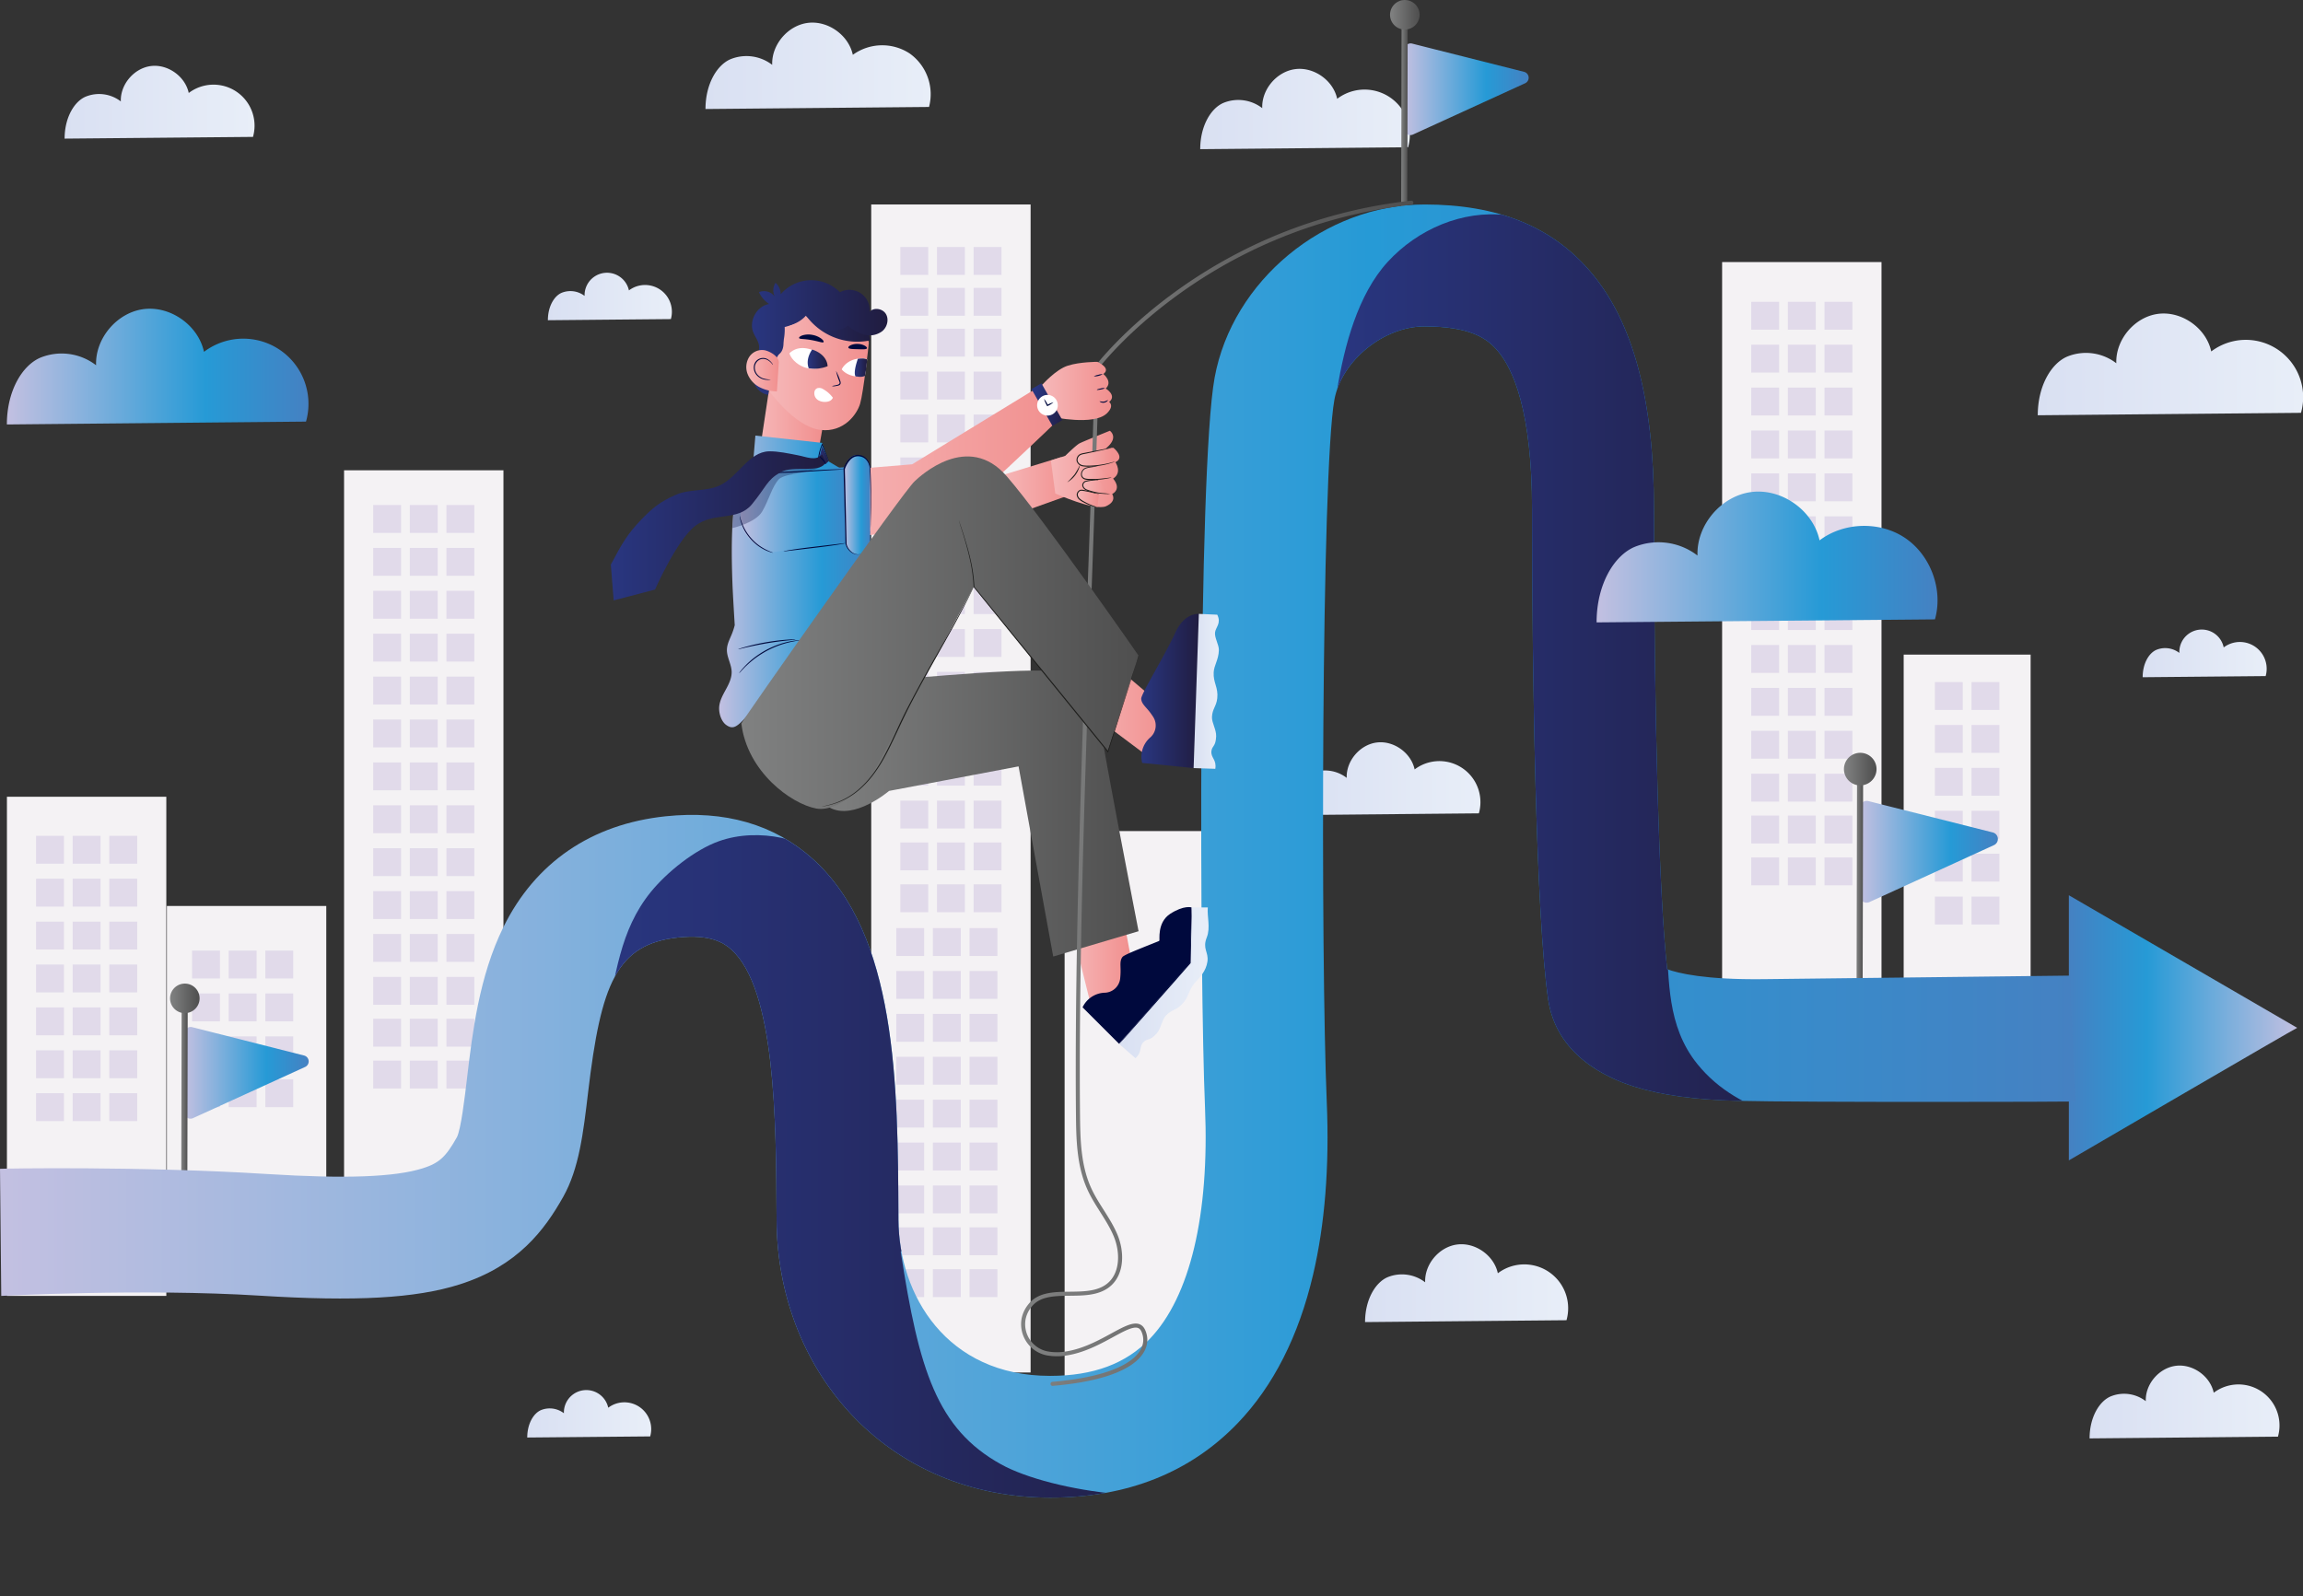 <svg xmlns="http://www.w3.org/2000/svg" xmlns:xlink="http://www.w3.org/1999/xlink" viewBox="0 0 1136.43 787.95"><rect x="0" y="0" width="1136.43" height="787.95" fill="#333333" stroke="none"/><defs><style>.cls-1,.cls-31{fill:none;}.cls-2{fill:#f4f2f4;}.cls-3{fill:#e1daea;}.cls-4{fill:url(#Nowa_próbka_gradientu);}.cls-5{fill:url(#Nowa_próbka_gradientu-2);}.cls-6{fill:url(#Nowa_próbka_gradientu-3);}.cls-7{fill:url(#Nowa_próbka_gradientu-4);}.cls-8{fill:url(#Nowa_próbka_gradientu-5);}.cls-9{fill:url(#Nowa_próbka_gradientu-6);}.cls-10{fill:url(#Gradient_dolar);}.cls-11,.cls-12,.cls-14,.cls-15,.cls-17,.cls-18,.cls-49{stroke-miterlimit:10;}.cls-11,.cls-14,.cls-17{stroke-width:3px;}.cls-11{fill:url(#Gradient_bez_nazwy_51);stroke:url(#Gradient_bez_nazwy_51-2);}.cls-12{fill:url(#Gradient_bez_nazwy_51-3);stroke:url(#Gradient_bez_nazwy_51-4);}.cls-13{fill:url(#Gradient_dolar-2);}.cls-14{fill:url(#Gradient_bez_nazwy_51-5);stroke:url(#Gradient_bez_nazwy_51-6);}.cls-15{fill:url(#Gradient_bez_nazwy_51-7);stroke:url(#Gradient_bez_nazwy_51-8);}.cls-16{fill:url(#Gradient_dolar-3);}.cls-17{fill:url(#Gradient_bez_nazwy_51-9);stroke:url(#Gradient_bez_nazwy_51-10);}.cls-18{fill:url(#Gradient_bez_nazwy_51-11);stroke:url(#Gradient_bez_nazwy_51-12);}.cls-19{fill:url(#Gradient_dolar-4);}.cls-20{fill:url(#Gradient_dolar-5);}.cls-21{clip-path:url(#clip-path);}.cls-22{fill:url(#Nowa_próbka_gradientu_Kopiuj);}.cls-23{fill:url(#Nowa_próbka_gradientu_Kopiuj-2);}.cls-24{fill:url(#skóra);}.cls-25,.cls-49{fill:#00093d;}.cls-26{fill:url(#Nowa_próbka_gradientu-7);}.cls-27{fill:url(#Gradient_bez_nazwy_51-13);}.cls-28{fill:url(#skóra-2);}.cls-29{fill:url(#skóra-3);}.cls-30{fill:url(#skóra-4);}.cls-31{stroke-linecap:round;stroke-linejoin:round;stroke-width:2px;stroke:url(#Gradient_bez_nazwy_51-14);}.cls-32{fill:url(#skóra-5);}.cls-33{fill:#1d1d1b;}.cls-34{fill:url(#skóra-6);}.cls-35{fill:url(#skóra-7);}.cls-36{fill:url(#skóra-8);}.cls-37{fill:url(#skóra-9);}.cls-38{fill:url(#skóra-10);}.cls-39{fill:url(#Nowa_próbka_gradientu_Kopiuj-3);}.cls-40{fill:#fff;}.cls-41{fill:url(#skóra-11);}.cls-42{fill:url(#skóra-12);}.cls-43{fill:url(#Nowa_próbka_gradientu_Kopiuj-4);}.cls-44{fill:url(#Nowa_próbka_gradientu_Kopiuj-5);}.cls-45{fill:url(#Nowa_próbka_gradientu_Kopiuj-6);}.cls-46{fill:url(#Gradient_dolar-6);}.cls-47{fill:url(#Gradient_dolar-7);}.cls-48{fill:url(#Gradient_dolar-8);}.cls-49{stroke:#fff;stroke-width:0.05px;opacity:0.3;}.cls-50{fill:url(#Nowa_próbka_gradientu_Kopiuj-7);}.cls-51{fill:url(#Nowa_próbka_gradientu_Kopiuj-8);}.cls-52{fill:url(#Nowa_próbka_gradientu_Kopiuj-9);}.cls-53{fill:url(#skóra-13);}.cls-54{fill:url(#Nowa_próbka_gradientu_Kopiuj-10);}.cls-55{fill:url(#Nowa_próbka_gradientu-8);}.cls-56{fill:url(#Gradient_bez_nazwy_51-15);}.cls-57{fill:url(#Nowa_próbka_gradientu_Kopiuj-11);}.cls-58{fill:url(#skóra-14);}.cls-59{fill:url(#Nowa_próbka_gradientu-9);}.cls-60{fill:url(#Gradient_dolar-9);}.cls-61{fill:url(#Nowa_próbka_gradientu-10);}.cls-62{fill:url(#Nowa_próbka_gradientu-12);}.cls-63{fill:url(#Nowa_próbka_gradientu-14);}.cls-64{fill:url(#Gradient_dolar-11);}</style><linearGradient id="Nowa_próbka_gradientu" x1="592.29" y1="53.81" x2="695.62" y2="53.81" gradientUnits="userSpaceOnUse"><stop offset="0" stop-color="#d9e0f2"/><stop offset="1" stop-color="#e8eef8"/></linearGradient><linearGradient id="Nowa_próbka_gradientu-2" x1="636.8" y1="384.35" x2="730.47" y2="384.35" xlink:href="#Nowa_próbka_gradientu"/><linearGradient id="Nowa_próbka_gradientu-3" x1="1031.12" y1="692" x2="1124.79" y2="692" xlink:href="#Nowa_próbka_gradientu"/><linearGradient id="Nowa_próbka_gradientu-4" x1="1057.35" y1="322.54" x2="1118.5" y2="322.54" xlink:href="#Nowa_próbka_gradientu"/><linearGradient id="Nowa_próbka_gradientu-5" x1="260.15" y1="697.83" x2="321.3" y2="697.83" xlink:href="#Nowa_próbka_gradientu"/><linearGradient id="Nowa_próbka_gradientu-6" x1="270.36" y1="146.32" x2="331.51" y2="146.32" xlink:href="#Nowa_próbka_gradientu"/><linearGradient id="Gradient_dolar" x1="693.01" y1="44.05" x2="754.34" y2="44.05" gradientUnits="userSpaceOnUse"><stop offset="0" stop-color="#c3c0e1"/><stop offset="0.66" stop-color="#269ad6"/><stop offset="1" stop-color="#4581c2"/></linearGradient><linearGradient id="Gradient_bez_nazwy_51" x1="692.93" y1="55.08" x2="693.14" y2="55.08" gradientUnits="userSpaceOnUse"><stop offset="0" stop-color="#808181"/><stop offset="1" stop-color="#4f4f4f"/></linearGradient><linearGradient id="Gradient_bez_nazwy_51-2" x1="691.43" y1="55.08" x2="694.64" y2="55.08" xlink:href="#Gradient_bez_nazwy_51"/><linearGradient id="Gradient_bez_nazwy_51-3" x1="686.41" y1="7.29" x2="700" y2="7.29" xlink:href="#Gradient_bez_nazwy_51"/><linearGradient id="Gradient_bez_nazwy_51-4" x1="685.91" y1="7.29" x2="700.5" y2="7.29" xlink:href="#Gradient_bez_nazwy_51"/><linearGradient id="Gradient_dolar-2" x1="91.01" y1="529.54" x2="152.33" y2="529.54" xlink:href="#Gradient_dolar"/><linearGradient id="Gradient_bez_nazwy_51-5" x1="90.93" y1="539.8" x2="91.13" y2="539.8" xlink:href="#Gradient_bez_nazwy_51"/><linearGradient id="Gradient_bez_nazwy_51-6" x1="89.43" y1="539.8" x2="92.63" y2="539.8" xlink:href="#Gradient_bez_nazwy_51"/><linearGradient id="Gradient_bez_nazwy_51-7" x1="84.41" y1="492.79" x2="98" y2="492.79" xlink:href="#Gradient_bez_nazwy_51"/><linearGradient id="Gradient_bez_nazwy_51-8" x1="83.91" y1="492.79" x2="98.5" y2="492.79" xlink:href="#Gradient_bez_nazwy_51"/><linearGradient id="Gradient_dolar-3" x1="917.73" y1="420.44" x2="985.83" y2="420.44" xlink:href="#Gradient_dolar"/><linearGradient id="Gradient_bez_nazwy_51-9" x1="917.64" y1="431.83" x2="917.87" y2="431.83" xlink:href="#Gradient_bez_nazwy_51"/><linearGradient id="Gradient_bez_nazwy_51-10" x1="916.14" y1="431.83" x2="919.37" y2="431.83" xlink:href="#Gradient_bez_nazwy_51"/><linearGradient id="Gradient_bez_nazwy_51-11" x1="910.4" y1="379.62" x2="925.49" y2="379.62" xlink:href="#Gradient_bez_nazwy_51"/><linearGradient id="Gradient_bez_nazwy_51-12" x1="909.9" y1="379.62" x2="925.99" y2="379.62" xlink:href="#Gradient_bez_nazwy_51"/><linearGradient id="Gradient_dolar-4" x1="1133.56" y1="507.33" x2="1020.89" y2="507.33" xlink:href="#Gradient_dolar"/><linearGradient id="Gradient_dolar-5" x1="0" y1="420.08" x2="1024.16" y2="420.08" xlink:href="#Gradient_dolar"/><clipPath id="clip-path"><path class="cls-1" d="M518.18,739.22c-38.91,0-74-14.89-98.86-41.92-23.12-25.14-35.94-58.9-36.11-95.06V600.9c-.22-47.55-.52-112.68-22.39-132.27-3.71-3.33-10.45-7.56-26.09-5.91-30.5,3.22-38.18,22.83-44.53,76.47-2.39,20.17-4.45,37.6-12.27,51.54C268.79,607,255.57,624.88,226.74,634c-21.64,6.85-51.14,8.5-98.63,5.52-57.43-3.6-91.84-2-92.13-2v-59c1.32-.12,33.08-3,95.9,1,38.58,2.42,63,1.52,76.73-2.83,8.06-2.55,11.37-5.57,16.86-15.35,2-4,3.82-19.18,5-29.19,2.65-22.36,5.95-50.2,17.94-74.52,15.75-31.91,43.41-50.82,80-54.68,29.2-3.08,53.6,3.95,72.53,20.92,41.75,37.4,42.1,111.45,42.4,176.79V602c.18,37.14,23.67,77.12,74.84,77.12,21.31,0,37.41-6,49.23-18.32,19.79-20.65,29.46-61.21,27.21-114.22C592,485.79,591,232.23,599.36,186.42c8.77-47.94,54.28-85.49,103.6-85.49h0c36,0,62.8,10.84,81.83,33.15,21.11,24.74,31.37,63.12,31.36,117.32,0,102.5,2.57,191.4,6.52,227,5.46,2,18.87,5.24,47.42,4.91a439.37,439.37,0,0,0,44.7-2.89l7.58,59.66a483.49,483.49,0,0,1-65,3.28c-20.8-.52-37.44-2.79-50.85-7-14.21-4.41-38.64-15.89-42.58-43.17C758.07,452.59,756,337.56,756,251.39c0-48.25-9.23-69.2-17-78.28-5.08-6-13.34-12-36.08-12-20.15,0-40.92,16.9-44.45,36.17C652,232.85,651.69,473.17,654.7,544c1.35,31.77-.93,60.45-6.77,85.25-7.12,30.27-19.61,54.88-37.11,73.14C587.39,726.82,556.22,739.22,518.18,739.22Z"/></clipPath><linearGradient id="Nowa_próbka_gradientu_Kopiuj" x1="658.15" y1="348.36" x2="925.89" y2="348.36" gradientUnits="userSpaceOnUse"><stop offset="0" stop-color="#293680"/><stop offset="1" stop-color="#201c3f"/></linearGradient><linearGradient id="Nowa_próbka_gradientu_Kopiuj-2" x1="298.34" y1="600.1" x2="621.01" y2="600.1" xlink:href="#Nowa_próbka_gradientu_Kopiuj"/><linearGradient id="skóra" x1="527.28" y1="469.31" x2="558.21" y2="469.31" gradientUnits="userSpaceOnUse"><stop offset="0" stop-color="#f6b8b9"/><stop offset="1" stop-color="#f18f8e"/></linearGradient><linearGradient id="Nowa_próbka_gradientu-7" x1="552.23" y1="485.1" x2="596.39" y2="485.1" xlink:href="#Nowa_próbka_gradientu"/><linearGradient id="Gradient_bez_nazwy_51-13" x1="403.26" y1="401.55" x2="561.83" y2="401.55" xlink:href="#Gradient_bez_nazwy_51"/><linearGradient id="skóra-2" x1="524.65" y1="219.34" x2="549.3" y2="219.34" xlink:href="#skóra"/><linearGradient id="skóra-3" x1="493.4" y1="239.76" x2="529.2" y2="239.76" xlink:href="#skóra"/><linearGradient id="skóra-4" x1="518.58" y1="235.66" x2="552.4" y2="235.66" xlink:href="#skóra"/><linearGradient id="Gradient_bez_nazwy_51-14" x1="503.84" y1="391.54" x2="697.38" y2="391.54" xlink:href="#Gradient_bez_nazwy_51"/><linearGradient id="skóra-5" x1="531.46" y1="225.57" x2="550.17" y2="225.57" xlink:href="#skóra"/><linearGradient id="skóra-6" x1="533.68" y1="233.46" x2="548.5" y2="233.46" xlink:href="#skóra"/><linearGradient id="skóra-7" x1="534.35" y1="240.4" x2="547.88" y2="240.4" xlink:href="#skóra"/><linearGradient id="skóra-8" x1="531.56" y1="246.14" x2="542.3" y2="246.14" xlink:href="#skóra"/><linearGradient id="skóra-9" x1="396.96" y1="228.25" x2="524.65" y2="228.25" xlink:href="#skóra"/><linearGradient id="skóra-10" x1="514.26" y1="192.94" x2="548.74" y2="192.94" xlink:href="#skóra"/><linearGradient id="Nowa_próbka_gradientu_Kopiuj-3" x1="489.2" y1="197.93" x2="506.78" y2="197.93" gradientTransform="matrix(0.99, 0.17, -0.17, 0.99, 59.41, -79.84)" xlink:href="#Nowa_próbka_gradientu_Kopiuj"/><linearGradient id="skóra-11" x1="373.55" y1="213.72" x2="405.7" y2="213.72" xlink:href="#skóra"/><linearGradient id="skóra-12" x1="378.7" y1="178.78" x2="428.72" y2="178.78" xlink:href="#skóra"/><linearGradient id="Nowa_próbka_gradientu_Kopiuj-4" x1="421.79" y1="181.42" x2="427.89" y2="181.42" xlink:href="#Nowa_próbka_gradientu_Kopiuj"/><linearGradient id="Nowa_próbka_gradientu_Kopiuj-5" x1="377.4" y1="161.37" x2="429.4" y2="161.37" xlink:href="#Nowa_próbka_gradientu_Kopiuj"/><linearGradient id="Nowa_próbka_gradientu_Kopiuj-6" x1="398.56" y1="177.29" x2="408.38" y2="177.29" xlink:href="#Nowa_próbka_gradientu_Kopiuj"/><linearGradient id="Gradient_dolar-6" x1="354.85" y1="286.98" x2="431.54" y2="286.98" xlink:href="#Gradient_dolar"/><linearGradient id="Gradient_dolar-7" x1="365.41" y1="251.47" x2="422.69" y2="251.47" xlink:href="#Gradient_dolar"/><linearGradient id="Gradient_dolar-8" x1="416.43" y1="249.2" x2="429.43" y2="249.2" xlink:href="#Gradient_dolar"/><linearGradient id="Nowa_próbka_gradientu_Kopiuj-7" x1="404.17" y1="224.78" x2="408.84" y2="224.78" xlink:href="#Nowa_próbka_gradientu_Kopiuj"/><linearGradient id="Nowa_próbka_gradientu_Kopiuj-8" x1="301.42" y1="259.55" x2="407.51" y2="259.55" xlink:href="#Nowa_próbka_gradientu_Kopiuj"/><linearGradient id="Nowa_próbka_gradientu_Kopiuj-9" x1="404.44" y1="227.12" x2="407.34" y2="227.12" xlink:href="#Nowa_próbka_gradientu_Kopiuj"/><linearGradient id="skóra-13" x1="529.37" y1="347.87" x2="577.02" y2="347.87" xlink:href="#skóra"/><linearGradient id="Nowa_próbka_gradientu_Kopiuj-10" x1="563.15" y1="341.06" x2="592.29" y2="341.06" xlink:href="#Nowa_próbka_gradientu_Kopiuj"/><linearGradient id="Nowa_próbka_gradientu-8" x1="589.01" y1="341.24" x2="601.46" y2="341.24" xlink:href="#Nowa_próbka_gradientu"/><linearGradient id="Gradient_bez_nazwy_51-15" x1="365.82" y1="312.29" x2="561.83" y2="312.29" xlink:href="#Gradient_bez_nazwy_51"/><linearGradient id="Nowa_próbka_gradientu_Kopiuj-11" x1="371.06" y1="166.62" x2="437.95" y2="166.62" xlink:href="#Nowa_próbka_gradientu_Kopiuj"/><linearGradient id="skóra-14" x1="368.27" y1="182.97" x2="384.31" y2="182.97" xlink:href="#skóra"/><linearGradient id="Nowa_próbka_gradientu-9" x1="31.88" y1="50.45" x2="125.55" y2="50.45" xlink:href="#Nowa_próbka_gradientu"/><linearGradient id="Gradient_dolar-9" x1="787.81" y1="274.97" x2="956.09" y2="274.97" xlink:href="#Gradient_dolar"/><linearGradient id="Nowa_próbka_gradientu-10" x1="1005.55" y1="179.85" x2="1136.43" y2="179.85" xlink:href="#Nowa_próbka_gradientu"/><linearGradient id="Nowa_próbka_gradientu-12" x1="348.13" y1="32.48" x2="459.29" y2="32.48" xlink:href="#Nowa_próbka_gradientu"/><linearGradient id="Nowa_próbka_gradientu-14" x1="673.61" y1="633.35" x2="773.74" y2="633.35" xlink:href="#Nowa_próbka_gradientu"/><linearGradient id="Gradient_dolar-11" x1="3.37" y1="180.92" x2="152.14" y2="180.92" xlink:href="#Gradient_dolar"/></defs><g id="Layer_2" data-name="Layer 2"><g id="_4_Nieruchomości" data-name="4 Nieruchomości"><rect class="cls-2" x="525.34" y="410.21" width="78.65" height="274.61"/><rect class="cls-2" x="429.91" y="100.93" width="78.65" height="576.52"/><rect class="cls-3" x="444.28" y="162.26" width="13.76" height="13.76"/><rect class="cls-3" x="462.36" y="162.26" width="13.76" height="13.76"/><rect class="cls-3" x="480.43" y="162.26" width="13.76" height="13.76"/><rect class="cls-3" x="444.28" y="142.09" width="13.76" height="13.76"/><rect class="cls-3" x="462.36" y="142.09" width="13.76" height="13.76"/><rect class="cls-3" x="480.43" y="142.09" width="13.76" height="13.76"/><rect class="cls-3" x="444.28" y="121.93" width="13.76" height="13.76"/><rect class="cls-3" x="462.36" y="121.93" width="13.76" height="13.76"/><rect class="cls-3" x="480.43" y="121.93" width="13.76" height="13.76"/><rect class="cls-3" x="444.28" y="183.44" width="13.76" height="13.76"/><rect class="cls-3" x="462.36" y="183.44" width="13.76" height="13.76"/><rect class="cls-3" x="480.43" y="183.44" width="13.76" height="13.76"/><rect class="cls-3" x="444.28" y="204.61" width="13.76" height="13.76"/><rect class="cls-3" x="462.36" y="204.61" width="13.76" height="13.76"/><rect class="cls-3" x="480.43" y="204.61" width="13.76" height="13.76"/><rect class="cls-3" x="444.28" y="225.79" width="13.76" height="13.76"/><rect class="cls-3" x="462.36" y="225.79" width="13.76" height="13.76"/><rect class="cls-3" x="480.43" y="225.79" width="13.76" height="13.76"/><rect class="cls-3" x="444.28" y="246.96" width="13.76" height="13.76"/><rect class="cls-3" x="462.36" y="246.96" width="13.76" height="13.76"/><rect class="cls-3" x="480.43" y="246.96" width="13.76" height="13.76"/><rect class="cls-3" x="444.28" y="268.14" width="13.76" height="13.76"/><rect class="cls-3" x="462.36" y="268.14" width="13.76" height="13.76"/><rect class="cls-3" x="480.43" y="268.14" width="13.76" height="13.76"/><rect class="cls-3" x="444.28" y="289.31" width="13.76" height="13.76"/><rect class="cls-3" x="462.36" y="289.31" width="13.76" height="13.76"/><rect class="cls-3" x="480.43" y="289.31" width="13.76" height="13.76"/><rect class="cls-3" x="444.28" y="310.49" width="13.76" height="13.76"/><rect class="cls-3" x="462.36" y="310.49" width="13.76" height="13.76"/><rect class="cls-3" x="480.43" y="310.49" width="13.76" height="13.76"/><rect class="cls-3" x="444.28" y="331.66" width="13.76" height="13.76"/><rect class="cls-3" x="462.36" y="331.66" width="13.76" height="13.76"/><rect class="cls-3" x="480.43" y="331.66" width="13.76" height="13.76"/><rect class="cls-3" x="444.28" y="352.83" width="13.76" height="13.76"/><rect class="cls-3" x="462.36" y="352.83" width="13.76" height="13.76"/><rect class="cls-3" x="480.43" y="352.83" width="13.76" height="13.76"/><rect class="cls-3" x="444.28" y="374.01" width="13.76" height="13.76"/><rect class="cls-3" x="462.36" y="374.01" width="13.76" height="13.76"/><rect class="cls-3" x="480.43" y="374.01" width="13.76" height="13.76"/><rect class="cls-3" x="444.28" y="395.18" width="13.76" height="13.76"/><rect class="cls-3" x="462.36" y="395.18" width="13.76" height="13.76"/><rect class="cls-3" x="480.43" y="395.18" width="13.76" height="13.76"/><rect class="cls-3" x="444.28" y="415.84" width="13.76" height="13.76"/><rect class="cls-3" x="462.36" y="415.84" width="13.76" height="13.76"/><rect class="cls-3" x="480.43" y="415.84" width="13.76" height="13.76"/><rect class="cls-3" x="444.28" y="436.5" width="13.76" height="13.76"/><rect class="cls-3" x="462.36" y="436.5" width="13.76" height="13.76"/><rect class="cls-3" x="480.43" y="436.5" width="13.76" height="13.76"/><rect class="cls-3" x="442.27" y="458.1" width="13.76" height="13.76"/><rect class="cls-3" x="460.34" y="458.1" width="13.76" height="13.76"/><rect class="cls-3" x="478.42" y="458.1" width="13.76" height="13.76"/><rect class="cls-3" x="442.27" y="479.27" width="13.76" height="13.76"/><rect class="cls-3" x="460.34" y="479.27" width="13.76" height="13.76"/><rect class="cls-3" x="478.42" y="479.27" width="13.76" height="13.76"/><rect class="cls-3" x="442.27" y="500.45" width="13.76" height="13.76"/><rect class="cls-3" x="460.34" y="500.45" width="13.76" height="13.76"/><rect class="cls-3" x="478.42" y="500.45" width="13.76" height="13.76"/><rect class="cls-3" x="442.27" y="521.62" width="13.76" height="13.76"/><rect class="cls-3" x="460.34" y="521.62" width="13.76" height="13.76"/><rect class="cls-3" x="478.42" y="521.62" width="13.76" height="13.76"/><rect class="cls-3" x="442.27" y="542.8" width="13.76" height="13.76"/><rect class="cls-3" x="460.34" y="542.8" width="13.76" height="13.76"/><rect class="cls-3" x="478.42" y="542.8" width="13.76" height="13.76"/><rect class="cls-3" x="442.27" y="563.97" width="13.76" height="13.76"/><rect class="cls-3" x="460.34" y="563.97" width="13.76" height="13.76"/><rect class="cls-3" x="478.42" y="563.97" width="13.76" height="13.76"/><rect class="cls-3" x="442.27" y="585.15" width="13.76" height="13.76"/><rect class="cls-3" x="460.34" y="585.15" width="13.76" height="13.76"/><rect class="cls-3" x="478.42" y="585.15" width="13.76" height="13.76"/><rect class="cls-3" x="442.27" y="605.81" width="13.76" height="13.76"/><rect class="cls-3" x="460.34" y="605.81" width="13.76" height="13.76"/><rect class="cls-3" x="478.42" y="605.81" width="13.76" height="13.76"/><rect class="cls-3" x="442.27" y="626.47" width="13.76" height="13.76"/><rect class="cls-3" x="460.34" y="626.47" width="13.76" height="13.76"/><rect class="cls-3" x="478.42" y="626.47" width="13.76" height="13.76"/><rect class="cls-2" x="169.78" y="232.13" width="78.65" height="371.5"/><rect class="cls-3" x="184.15" y="249.27" width="13.76" height="13.76"/><rect class="cls-3" x="202.23" y="249.27" width="13.76" height="13.76"/><rect class="cls-3" x="220.3" y="249.27" width="13.76" height="13.76"/><rect class="cls-3" x="184.15" y="270.44" width="13.76" height="13.76"/><rect class="cls-3" x="202.23" y="270.44" width="13.76" height="13.76"/><rect class="cls-3" x="220.3" y="270.44" width="13.76" height="13.76"/><rect class="cls-3" x="184.15" y="291.62" width="13.76" height="13.76"/><rect class="cls-3" x="202.23" y="291.62" width="13.76" height="13.76"/><rect class="cls-3" x="220.3" y="291.62" width="13.76" height="13.76"/><rect class="cls-3" x="184.15" y="312.79" width="13.76" height="13.76"/><rect class="cls-3" x="202.23" y="312.79" width="13.76" height="13.76"/><rect class="cls-3" x="220.3" y="312.79" width="13.76" height="13.76"/><rect class="cls-3" x="184.15" y="333.97" width="13.76" height="13.76"/><rect class="cls-3" x="202.23" y="333.97" width="13.76" height="13.76"/><rect class="cls-3" x="220.3" y="333.97" width="13.76" height="13.76"/><rect class="cls-3" x="184.15" y="355.14" width="13.76" height="13.76"/><rect class="cls-3" x="202.23" y="355.14" width="13.76" height="13.76"/><rect class="cls-3" x="220.3" y="355.14" width="13.76" height="13.76"/><rect class="cls-3" x="184.15" y="376.32" width="13.76" height="13.76"/><rect class="cls-3" x="202.23" y="376.32" width="13.76" height="13.76"/><rect class="cls-3" x="220.3" y="376.32" width="13.76" height="13.76"/><rect class="cls-3" x="184.15" y="397.49" width="13.76" height="13.76"/><rect class="cls-3" x="202.23" y="397.49" width="13.76" height="13.76"/><rect class="cls-3" x="220.3" y="397.49" width="13.76" height="13.76"/><rect class="cls-3" x="184.15" y="418.67" width="13.76" height="13.76"/><rect class="cls-3" x="202.23" y="418.67" width="13.76" height="13.76"/><rect class="cls-3" x="220.3" y="418.67" width="13.76" height="13.76"/><rect class="cls-3" x="184.15" y="439.84" width="13.76" height="13.76"/><rect class="cls-3" x="202.23" y="439.84" width="13.76" height="13.76"/><rect class="cls-3" x="220.3" y="439.84" width="13.76" height="13.76"/><rect class="cls-3" x="184.15" y="461.01" width="13.76" height="13.76"/><rect class="cls-3" x="202.23" y="461.01" width="13.76" height="13.76"/><rect class="cls-3" x="220.3" y="461.01" width="13.76" height="13.76"/><rect class="cls-3" x="184.15" y="482.19" width="13.76" height="13.76"/><rect class="cls-3" x="202.23" y="482.19" width="13.76" height="13.76"/><rect class="cls-3" x="220.3" y="482.19" width="13.76" height="13.76"/><rect class="cls-3" x="184.15" y="502.85" width="13.76" height="13.76"/><rect class="cls-3" x="202.23" y="502.85" width="13.76" height="13.76"/><rect class="cls-3" x="220.3" y="502.85" width="13.76" height="13.76"/><rect class="cls-3" x="184.15" y="523.51" width="13.76" height="13.76"/><rect class="cls-3" x="202.23" y="523.51" width="13.76" height="13.76"/><rect class="cls-3" x="220.3" y="523.51" width="13.76" height="13.76"/><rect class="cls-2" x="3.42" y="393.27" width="78.65" height="246.37"/><rect class="cls-2" x="82.35" y="447.18" width="78.65" height="185.24"/><rect class="cls-3" x="17.79" y="412.55" width="13.76" height="13.76"/><rect class="cls-3" x="35.86" y="412.55" width="13.76" height="13.76"/><rect class="cls-3" x="53.94" y="412.55" width="13.76" height="13.76"/><rect class="cls-3" x="17.79" y="433.73" width="13.76" height="13.76"/><rect class="cls-3" x="35.86" y="433.73" width="13.76" height="13.76"/><rect class="cls-3" x="53.94" y="433.73" width="13.76" height="13.76"/><rect class="cls-3" x="17.79" y="454.9" width="13.76" height="13.76"/><rect class="cls-3" x="35.86" y="454.9" width="13.76" height="13.76"/><rect class="cls-3" x="53.94" y="454.9" width="13.76" height="13.76"/><rect class="cls-3" x="17.79" y="476.08" width="13.76" height="13.76"/><rect class="cls-3" x="35.86" y="476.08" width="13.76" height="13.76"/><rect class="cls-3" x="53.94" y="476.08" width="13.76" height="13.76"/><rect class="cls-3" x="17.79" y="497.25" width="13.76" height="13.76"/><rect class="cls-3" x="35.86" y="497.25" width="13.76" height="13.76"/><rect class="cls-3" x="53.94" y="497.25" width="13.76" height="13.76"/><rect class="cls-3" x="17.79" y="518.43" width="13.76" height="13.76"/><rect class="cls-3" x="35.86" y="518.43" width="13.76" height="13.76"/><rect class="cls-3" x="53.94" y="518.43" width="13.76" height="13.76"/><rect class="cls-3" x="17.79" y="539.6" width="13.76" height="13.76"/><rect class="cls-3" x="35.86" y="539.6" width="13.76" height="13.76"/><rect class="cls-3" x="53.94" y="539.6" width="13.76" height="13.76"/><rect class="cls-3" x="94.78" y="469.2" width="13.76" height="13.76"/><rect class="cls-3" x="112.86" y="469.2" width="13.76" height="13.76"/><rect class="cls-3" x="130.93" y="469.2" width="13.76" height="13.76"/><rect class="cls-3" x="94.78" y="490.37" width="13.76" height="13.76"/><rect class="cls-3" x="112.86" y="490.37" width="13.76" height="13.76"/><rect class="cls-3" x="130.93" y="490.37" width="13.76" height="13.76"/><rect class="cls-3" x="94.78" y="511.55" width="13.76" height="13.76"/><rect class="cls-3" x="112.86" y="511.55" width="13.76" height="13.76"/><rect class="cls-3" x="130.93" y="511.55" width="13.76" height="13.76"/><rect class="cls-3" x="94.78" y="532.72" width="13.76" height="13.76"/><rect class="cls-3" x="112.86" y="532.72" width="13.76" height="13.76"/><rect class="cls-3" x="130.93" y="532.72" width="13.76" height="13.76"/><rect class="cls-2" x="849.79" y="129.35" width="78.65" height="377.55"/><rect class="cls-3" x="864.16" y="148.98" width="13.76" height="13.76"/><rect class="cls-3" x="882.24" y="148.98" width="13.76" height="13.76"/><rect class="cls-3" x="900.31" y="148.98" width="13.76" height="13.76"/><rect class="cls-3" x="864.16" y="170.15" width="13.76" height="13.76"/><rect class="cls-3" x="882.24" y="170.15" width="13.76" height="13.76"/><rect class="cls-3" x="900.31" y="170.15" width="13.76" height="13.76"/><rect class="cls-3" x="864.16" y="191.32" width="13.76" height="13.76"/><rect class="cls-3" x="882.24" y="191.32" width="13.76" height="13.76"/><rect class="cls-3" x="900.31" y="191.32" width="13.76" height="13.76"/><rect class="cls-3" x="864.16" y="212.5" width="13.76" height="13.76"/><rect class="cls-3" x="882.24" y="212.5" width="13.76" height="13.76"/><rect class="cls-3" x="900.31" y="212.5" width="13.76" height="13.76"/><rect class="cls-3" x="864.16" y="233.67" width="13.76" height="13.76"/><rect class="cls-3" x="882.24" y="233.67" width="13.76" height="13.76"/><rect class="cls-3" x="900.31" y="233.67" width="13.76" height="13.76"/><rect class="cls-3" x="864.16" y="254.85" width="13.76" height="13.76"/><rect class="cls-3" x="882.24" y="254.85" width="13.76" height="13.76"/><rect class="cls-3" x="900.31" y="254.85" width="13.76" height="13.76"/><rect class="cls-3" x="864.16" y="276.02" width="13.76" height="13.76"/><rect class="cls-3" x="882.24" y="276.02" width="13.76" height="13.76"/><rect class="cls-3" x="900.31" y="276.02" width="13.76" height="13.76"/><rect class="cls-3" x="864.16" y="297.2" width="13.76" height="13.76"/><rect class="cls-3" x="882.24" y="297.2" width="13.76" height="13.76"/><rect class="cls-3" x="900.31" y="297.2" width="13.76" height="13.76"/><rect class="cls-3" x="864.16" y="318.37" width="13.76" height="13.76"/><rect class="cls-3" x="882.24" y="318.37" width="13.76" height="13.76"/><rect class="cls-3" x="900.31" y="318.37" width="13.76" height="13.76"/><rect class="cls-3" x="864.16" y="339.55" width="13.76" height="13.76"/><rect class="cls-3" x="882.24" y="339.55" width="13.76" height="13.76"/><rect class="cls-3" x="900.31" y="339.55" width="13.76" height="13.76"/><rect class="cls-3" x="864.16" y="360.72" width="13.76" height="13.76"/><rect class="cls-3" x="882.24" y="360.72" width="13.76" height="13.76"/><rect class="cls-3" x="900.31" y="360.72" width="13.76" height="13.76"/><rect class="cls-3" x="864.16" y="381.9" width="13.76" height="13.76"/><rect class="cls-3" x="882.24" y="381.9" width="13.76" height="13.76"/><rect class="cls-3" x="900.31" y="381.9" width="13.76" height="13.76"/><rect class="cls-3" x="864.16" y="402.56" width="13.76" height="13.76"/><rect class="cls-3" x="882.24" y="402.56" width="13.76" height="13.76"/><rect class="cls-3" x="900.31" y="402.56" width="13.76" height="13.76"/><rect class="cls-3" x="864.16" y="423.22" width="13.76" height="13.76"/><rect class="cls-3" x="882.24" y="423.22" width="13.76" height="13.76"/><rect class="cls-3" x="900.31" y="423.22" width="13.76" height="13.76"/><rect class="cls-2" x="939.38" y="323.11" width="62.64" height="167.94"/><rect class="cls-3" x="954.78" y="336.67" width="13.76" height="13.76"/><rect class="cls-3" x="972.86" y="336.67" width="13.76" height="13.76"/><rect class="cls-3" x="954.78" y="357.85" width="13.76" height="13.76"/><rect class="cls-3" x="972.86" y="357.85" width="13.76" height="13.76"/><rect class="cls-3" x="954.78" y="379.02" width="13.76" height="13.76"/><rect class="cls-3" x="972.86" y="379.02" width="13.76" height="13.76"/><rect class="cls-3" x="954.78" y="400.2" width="13.76" height="13.76"/><rect class="cls-3" x="972.86" y="400.2" width="13.76" height="13.76"/><rect class="cls-3" x="954.78" y="421.37" width="13.76" height="13.76"/><rect class="cls-3" x="972.86" y="421.37" width="13.76" height="13.76"/><rect class="cls-3" x="954.78" y="442.55" width="13.76" height="13.76"/><rect class="cls-3" x="972.86" y="442.55" width="13.76" height="13.76"/><path class="cls-4" d="M694.84,72.69a22.34,22.34,0,0,0-35-23.92c-1.93-9.05-11.42-15.8-20.6-14.66s-16.73,10-16.38,19.26a19.36,19.36,0,0,0-19.06-2.62c-6.21,2.59-11.54,11.33-11.54,22.88Z"/><path class="cls-5" d="M729.76,401.46a20.25,20.25,0,0,0-31.7-21.68c-1.75-8.21-10.35-14.33-18.67-13.29s-15.17,9.08-14.85,17.46a17.55,17.55,0,0,0-17.28-2.38c-5.62,2.35-10.46,10.27-10.46,20.75Z"/><path class="cls-6" d="M1124.07,709.12a20.25,20.25,0,0,0-31.69-21.68c-1.75-8.21-10.35-14.33-18.68-13.29s-15.16,9.07-14.85,17.46a17.53,17.53,0,0,0-17.27-2.38c-5.63,2.35-10.46,10.27-10.46,20.75Z"/><path class="cls-7" d="M1118,333.71a13.22,13.22,0,0,0-20.7-14.15,11.06,11.06,0,0,0-21.88,2.72,11.46,11.46,0,0,0-11.28-1.55c-3.68,1.53-6.83,6.71-6.83,13.54Z"/><path class="cls-8" d="M320.84,709a13.23,13.23,0,0,0-20.7-14.16,11.07,11.07,0,0,0-21.88,2.72A11.48,11.48,0,0,0,267,696c-3.67,1.53-6.83,6.71-6.83,13.55Z"/><path class="cls-9" d="M331.05,157.5a13.23,13.23,0,0,0-20.7-14.16,11.07,11.07,0,0,0-21.88,2.72,11.49,11.49,0,0,0-11.28-1.55c-3.68,1.53-6.83,6.71-6.83,13.55Z"/><path class="cls-10" d="M696.83,21.52l55.24,13.94a3,3,0,0,1,.52,5.63L697.26,66.4A3,3,0,0,1,693,63.67l.09-39.25A3,3,0,0,1,696.83,21.52Z"/><line class="cls-11" x1="693.14" y1="7.57" x2="692.93" y2="102.59"/><path class="cls-12" d="M699.79,9A6.79,6.79,0,1,1,694.87.71,6.79,6.79,0,0,1,699.79,9Z"/><path class="cls-13" d="M94.83,507,150.07,521a3,3,0,0,1,.51,5.63L95.25,551.9A3,3,0,0,1,91,549.16l.09-39.25A3,3,0,0,1,94.83,507Z"/><line class="cls-14" x1="91.13" y1="493.07" x2="90.93" y2="586.53"/><path class="cls-15" d="M97.79,494.45a6.79,6.79,0,1,1-4.93-8.25A6.79,6.79,0,0,1,97.79,494.45Z"/><path class="cls-16" d="M922,395.42l61.35,15.47a3.33,3.33,0,0,1,.57,6.26l-61.45,28.11a3.33,3.33,0,0,1-4.71-3l.1-43.59A3.32,3.32,0,0,1,922,395.42Z"/><line class="cls-17" x1="917.87" y1="379.93" x2="917.64" y2="483.72"/><path class="cls-18" d="M925.26,381.46a7.54,7.54,0,1,1-5.47-9.15A7.54,7.54,0,0,1,925.26,381.46Z"/><path class="cls-19" d="M1020.89,441.89V572.76s112.1-65.43,112.67-65.43Z"/><path class="cls-20" d="M518.18,739.22c-38.91,0-74-14.89-98.86-41.92-23.12-25.14-35.94-58.9-36.11-95.06V600.9c-.22-47.55-.52-112.68-22.39-132.27-3.71-3.33-10.45-7.56-26.09-5.91-30.5,3.22-38.18,22.83-44.53,76.47-2.39,20.17-4.45,37.6-12.27,51.54C268.79,607,255.57,624.88,226.74,634c-21.64,6.85-51.14,8.5-98.63,5.52-57.43-3.6-127.49.13-127.49.13L0,576.91c1.32-.12,69.06-1.36,131.88,2.58,38.58,2.42,63,1.52,76.73-2.83,8.06-2.55,11.37-5.57,16.86-15.35,2-4,3.82-19.18,5-29.19,2.65-22.36,5.95-50.2,17.94-74.52,15.75-31.91,43.41-50.82,80-54.68,29.2-3.08,53.6,3.95,72.53,20.92,41.75,37.4,42.1,111.45,42.4,176.79V602c.18,37.14,23.67,77.12,74.84,77.12,21.31,0,37.41-6,49.23-18.32,19.79-20.65,29.46-61.21,27.21-114.22C592,485.79,591,232.23,599.36,186.42c8.77-47.94,54.28-85.49,103.6-85.49h0c36,0,62.8,10.84,81.83,33.15,21.11,24.74,31.37,63.12,31.36,117.32,0,102.5,2.57,191.4,6.52,227,5.46,2,18.87,5.24,47.42,4.91,23.61-.25,151-1.73,151.24-1.76l2.83,62.14c-1.31.17-134.32.48-166.79-.33-20.8-.52-37.44-2.79-50.85-7-14.21-4.41-38.64-15.89-42.58-43.17C758.07,452.59,756,337.56,756,251.39c0-48.25-9.23-69.2-17-78.28-5.08-6-13.34-12-36.08-12-20.15,0-40.92,16.9-44.45,36.17C652,232.85,651.69,473.17,654.7,544c1.35,31.77-.93,60.45-6.77,85.25-7.12,30.27-19.61,54.88-37.11,73.14C587.39,726.82,556.22,739.22,518.18,739.22Z"/><g class="cls-21"><path class="cls-22" d="M743.36,106.21c-21.65-2.62-43.76,6.92-58.54,23s-21.47,41.6-25,63.12-.45,40.74.24,62.54l83.3,279.77,103.38,56.34,79.15-31.29c-32.75-4.22-67.53-8.77-88.29-34.45-15.41-19.06-13.71-42.09-15.41-60.44,0,0,12.57-54.35,11.76-52.73s2.84-139.12,2.84-139.12L836,195.84l-23.93-62.06S745.74,106.5,743.36,106.21Z"/><path class="cls-23" d="M606.58,728.77c-22.19,17.34-88,7.68-112.63-6-31.57-17.49-40.53-46.56-49.46-104.88l4.77-6.56,2.44-68.31-9.34-79.37-34.74-39.41c-8.55-9.27-32.64-16.27-52.94-9-11.88,4.25-25.57,15.24-33.51,25-15.65,19.32-17,41.2-22.83,65.36h35l-20.4,56.55-2.43,95.69L490.19,788s128.72-48,130.66-48.73S606.58,728.77,606.58,728.77Z"/></g><polygon class="cls-24" points="552.17 441.26 527.28 451.55 538.6 497.36 557.83 489.47 558.21 475.93 557.82 471.66 552.17 441.26"/><path class="cls-25" d="M572.08,464.43c.36-.14-1.35-9.06,5.43-13.42S588,447.9,588,447.9l-.69,26.33-17.58,9.31Z"/><path class="cls-25" d="M553.89,472.36c-1.42,1.85-.88,4.23-.93,7.06a35.93,35.93,0,0,1-.24,3.86A7.88,7.88,0,0,1,545,490a12.54,12.54,0,0,0-10.8,7.21l18,18,35.07-40,.1-17.44C576.77,463.11,555.3,470.52,553.89,472.36Z"/><path class="cls-26" d="M596,447.9c-.44,4.44,1.41,9.94-.49,14.73-2.3,5.79,1,7.26.3,12s-3.62,7.64-6,10.25c-3.51,3.83-2.9,7.28-6.78,11.06-2.88,2.81-5.16,2.48-7.83,5.49-1.93,2.16-2.23,6.21-4.47,8.72-3.47,3.89-4.4,2.16-6.43,4.17-2.38,2.36-.51,4.82-4,8l-8-7,35.07-40L588,447.9Z"/><path class="cls-25" d="M588,447.9a1.8,1.8,0,0,1,0,.53c0,.38,0,.88,0,1.51,0,1.37,0,3.29-.07,5.67-.1,4.9-.24,11.73-.39,19.67v.09l-.06.07-8.5,9.71-18.84,21.36L554.39,513l-1.58,1.73a6,6,0,0,1-.58.58,6.2,6.2,0,0,1,.5-.65l1.51-1.8,5.63-6.54L578.6,484.8l8.51-9.69-.06.16c.24-7.94.44-14.77.58-19.67.09-2.38.16-4.29.21-5.67,0-.62.06-1.12.08-1.51A3.08,3.08,0,0,1,588,447.9Z"/><path class="cls-27" d="M443.09,335.12c1.19.4,74.88-7.17,83.24-2.79s16.42,19.47,16.42,24.25,19.08,103.06,19.08,103.06l-42.11,12.49-17.1-93.85-63.91,12.11s-17.22,14.78-29.32,8.23S406.85,331,406.85,331l37.43,4.56"/><path class="cls-28" d="M524.65,226s6.16-6.21,8.13-7.2,14.88-6.18,14.88-6.18,4.26,2.91-.95,7.82a13.75,13.75,0,0,1-7.8,3.84Z"/><polygon class="cls-29" points="523.5 225.68 493.4 234.89 501.2 253.84 529.2 243.83 523.5 225.68"/><path class="cls-30" d="M518.58,227.35s8.53-3.22,15.1-4.14L549.4,221s6,4.79,1,7.14c0,0,3.59,5.09-1.14,8.11,0,0,4.55,4.77-.46,7.61,0,0,2.54,3.49-3,6s-25.08-6.29-25.08-6.29Z"/><path class="cls-31" d="M519.39,683.06c41.68-3.57,48.82-17.26,44.78-26.19s-18.64,8-37.64,11.13a27.44,27.44,0,0,1-9.87,0,14.68,14.68,0,0,1-11.52-17.18,15.13,15.13,0,0,1,3-6.28c8.39-10.94,28-1.55,38.78-10.15,6.92-5.52,7-16.29,3.61-24.48s-9.36-15.06-13-23.11c-5.27-11.53-5.48-24.64-5.6-37.32-1-110.3,6.3-256.31,9.35-368.21,0,0,52.48-69.78,155.16-81.23"/><path class="cls-32" d="M550.17,227.86a43.19,43.19,0,0,1-13.57,2.25,7.54,7.54,0,0,1-3.4-.57,2.9,2.9,0,0,1-1.73-2.78,3.14,3.14,0,0,1,2.78-2.76l14.49-3"/><path class="cls-33" d="M548.74,221a9.43,9.43,0,0,1-1.52.42l-4.16.94-6.18,1.33-1.79.38a8.2,8.2,0,0,0-1.77.46,2.82,2.82,0,0,0-1.28,1.23,2.53,2.53,0,0,0-.25,1.78,2.86,2.86,0,0,0,1.08,1.48,4.13,4.13,0,0,0,1.71.68,19.71,19.71,0,0,0,3.67.11,44.68,44.68,0,0,0,6.25-.67c1.77-.31,3.18-.67,4.15-.92a10.46,10.46,0,0,1,1.52-.38,1.18,1.18,0,0,1-.37.18c-.25.1-.62.23-1.1.39a35,35,0,0,1-4.13,1.09,41.19,41.19,0,0,1-6.3.79,19.36,19.36,0,0,1-3.78-.09,3.82,3.82,0,0,1-3.2-2.52,3.25,3.25,0,0,1,1.81-3.61,8.45,8.45,0,0,1,1.9-.49l1.79-.36L543,222l4.19-.78A10.67,10.67,0,0,1,548.74,221Z"/><path class="cls-34" d="M541.74,230.22c-1.56.15-5.39.33-6.65,1.27s-1.91,2.89-.92,4.11c.77.93,2.13,1.07,3.34,1.09a51.33,51.33,0,0,0,11-1"/><path class="cls-33" d="M548.5,235.69a3.88,3.88,0,0,1-1,.29c-.65.15-1.59.34-2.77.51s-2.59.32-4.16.4c-.78,0-1.61.06-2.47.06a9.39,9.39,0,0,1-2.69-.27,2.63,2.63,0,0,1-1.94-2,3.41,3.41,0,0,1,.61-2.52,3.48,3.48,0,0,1,.84-.87,4.07,4.07,0,0,1,1-.49,13.31,13.31,0,0,1,1.93-.4c1.19-.15,2.15-.19,2.81-.22a4.84,4.84,0,0,1,1,0c0,.1-1.46.21-3.78.58a13,13,0,0,0-1.85.44,3.76,3.76,0,0,0-.9.44,3.4,3.4,0,0,0-.73.78,2.92,2.92,0,0,0-.49,2.15,2.12,2.12,0,0,0,1.59,1.58,9.37,9.37,0,0,0,2.54.25c.84,0,1.66,0,2.44,0,1.56,0,3-.17,4.13-.29C547,235.87,548.49,235.61,548.5,235.69Z"/><path class="cls-35" d="M547.88,243.88a41.06,41.06,0,0,1-10.76-1.65,5.64,5.64,0,0,1-1.94-1,2.05,2.05,0,0,1,.22-3.44c.51-.35,5.41-1.13,6.68-.74"/><path class="cls-33" d="M542.08,237s-.33,0-.93,0a23.31,23.31,0,0,0-2.54.26c-.53.08-1.11.17-1.73.3-.31.07-.63.13-1,.23a2.11,2.11,0,0,0-.41.15,3.57,3.57,0,0,0-.37.31,1.67,1.67,0,0,0-.44,1.81,2.88,2.88,0,0,0,1.54,1.51,30.23,30.23,0,0,0,8.15,1.84,26.44,26.44,0,0,1,3.48.44,4.13,4.13,0,0,1-.94,0c-.61,0-1.49,0-2.57-.11a26.69,26.69,0,0,1-8.35-1.74,3.34,3.34,0,0,1-1.79-1.81,2.08,2.08,0,0,1-.05-1.28,2.45,2.45,0,0,1,.63-1,3.16,3.16,0,0,1,.45-.37,1.85,1.85,0,0,1,.55-.2,9.76,9.76,0,0,1,1-.21c.63-.11,1.22-.19,1.77-.25a15.21,15.21,0,0,1,2.58-.09A1.78,1.78,0,0,1,542.08,237Z"/><path class="cls-36" d="M542.3,243.88c-1-.25-8.29-2.26-9.21-1.85a2.49,2.49,0,0,0-1.53,2.35,3.42,3.42,0,0,0,.94,1.8c1.15,1.31,6.48,3.79,9,4.12"/><path class="cls-33" d="M541.45,250.3a9.27,9.27,0,0,1-3.49-.86,27,27,0,0,1-3.55-1.62,10,10,0,0,1-1.95-1.32,3.47,3.47,0,0,1-1.16-2.32,2.71,2.71,0,0,1,1.38-2.22l.28-.15a1.61,1.61,0,0,1,.38-.08,6,6,0,0,1,.61,0c.4,0,.77.1,1.13.17,1.45.27,2.73.6,3.8.89s1.92.54,2.51.72a3.48,3.48,0,0,1,.91.35,28,28,0,0,1-3.51-.72c-1.08-.23-2.36-.53-3.79-.77-.35-.06-.72-.11-1.09-.14a5,5,0,0,0-.54,0l-.2,0-.23.13a2.24,2.24,0,0,0-1.12,1.78,3,3,0,0,0,1,1.95,10.1,10.1,0,0,0,1.82,1.27,32.89,32.89,0,0,0,3.46,1.7c1,.43,1.85.73,2.43.91A5.52,5.52,0,0,1,541.45,250.3Z"/><path class="cls-33" d="M533,229.29a13.47,13.47,0,0,1-6.4,8.81,42.15,42.15,0,0,0,3.71-4A40.65,40.65,0,0,0,533,229.29Z"/><path class="cls-37" d="M515.19,189.37l-65.09,39.8L397,233.58l3,33.55s58-5.47,65-8.38,59.74-53.94,59.74-53.94Z"/><path class="cls-38" d="M514.26,190s6.68-7.62,12.68-9.52,14.56-1.88,14.56-1.88,7.09,3.1,2.94,6c0,0,4.84,3.77,1.19,7.18,0,0,5.66,3.34,1.69,6.64,0,0,2.81,1.85-1.2,5.67-6.44,6.11-26.78,1.71-26.78,1.71Z"/><polygon class="cls-39" points="524.21 207.35 519.33 210.21 509 192.06 513.88 189.19 524.21 207.35"/><path class="cls-40" d="M521.89,201a5.1,5.1,0,1,1-4.16-6A5.12,5.12,0,0,1,521.89,201Z"/><path class="cls-25" d="M519.85,198.56a11.88,11.88,0,0,1-2.86,1.83l-.24.13-.12-.24-.07-.14a12.84,12.84,0,0,1-1.37-3.27,12,12,0,0,1,1.84,3l.07.13-.36-.11A11.75,11.75,0,0,1,519.85,198.56Z"/><path class="cls-25" d="M544.14,184.74a9.59,9.59,0,0,1-4.37,1.08,5.2,5.2,0,0,1,2.12-.79A5.27,5.27,0,0,1,544.14,184.74Z"/><path class="cls-25" d="M545.19,191.6c0,.14-.84.43-1.93.65s-2,.28-2,.13.84-.43,1.93-.64A4.17,4.17,0,0,1,545.19,191.6Z"/><path class="cls-25" d="M546.71,197.42s0,.3-.36.61a2.82,2.82,0,0,1-1.53.73,2.91,2.91,0,0,1-1.69-.24c-.39-.21-.56-.43-.52-.48a7.46,7.46,0,0,0,2.13.21A7.26,7.26,0,0,0,546.71,197.42Z"/><polygon class="cls-41" points="405.7 212.31 401.45 236.57 373.55 231.69 379.7 190.87 405.7 212.31"/><path class="cls-42" d="M428.72,169.24c0,.56-2.62,24.45-4.28,30s-8.19,14.16-19.29,13c-13.37-1.39-26.45-20.46-26.45-20.46l6.46-36.92s9.39-12.05,25.17-9.16S428.72,169.24,428.72,169.24Z"/><path class="cls-40" d="M427.89,177.34a5.85,5.85,0,0,0-2.53-.47c-7.86.18-10,5.43-10,5.43s2.31,3.47,8.69,3.63a7.63,7.63,0,0,0,2.76-.38Z"/><path class="cls-25" d="M406.38,168.86c-.22.3-.94.14-2-.12s-2.46-.61-4.05-.89-3-.42-4.08-.5-1.79-.14-1.92-.49.46-.93,1.67-1.33a9.94,9.94,0,0,1,4.78-.25,10.54,10.54,0,0,1,4.42,1.81C406.21,167.85,406.6,168.59,406.38,168.86Z"/><path class="cls-25" d="M410.51,190.58a9.53,9.53,0,0,1,1.57-.35c.81-.26,2.84-.32,2.12-1.91a30.43,30.43,0,0,1-1.65-5.22,27.76,27.76,0,0,1,2.14,5.07,2,2,0,0,1,.08,1.24,1.36,1.36,0,0,1-.88.82,10.42,10.42,0,0,1-1.75.37A3.69,3.69,0,0,1,410.51,190.58Z"/><path class="cls-25" d="M427.8,171.9c-.27.68-2.27.52-4.61.46s-4.34-.06-4.56-.76c-.1-.34.33-.81,1.16-1.21a7.9,7.9,0,0,1,3.49-.63,7.69,7.69,0,0,1,3.43.86C427.53,171.07,427.92,171.57,427.8,171.9Z"/><path class="cls-43" d="M424.05,186a7.85,7.85,0,0,0,2.76-.38l.55-3.14c.1-.57.17-1.14.22-1.71l.31-3.37a6,6,0,0,0-2.53-.46,12.74,12.74,0,0,0-2.06.18c0,.12-2.43,6.49-1.12,8.71C422.69,185.84,423.48,185.93,424.05,186Z"/><path class="cls-44" d="M413.14,145.48a33.7,33.7,0,0,0-23.8,1.57l-7.81,7c-1,.32-1,7.56-1.94,8a3.26,3.26,0,0,0-1.47,1c-.45.63-.2,1.49-.35,2.25-.93,4.58-.24,10.24,3.91,13.4,3.91-4.56,5.83-11.21,5.52-17.29a20.23,20.23,0,0,0,10.3-6A31.15,31.15,0,0,0,429.4,168S426.69,149.43,413.14,145.48Z"/><path class="cls-40" d="M389.54,174.41s3.62-4.42,11-1.77,7.23,8.05,7.23,8.05-5.93,2.66-11.24.46C390.63,178.69,389.54,174.41,389.54,174.41Z"/><path class="cls-45" d="M401.15,172.66l-.37-.12c-.06.08-3.47,4.46-1.72,9.21a17,17,0,0,0,9.32-1S408.56,175.31,401.15,172.66Z"/><path class="cls-40" d="M411,196.32a15.11,15.11,0,0,0-4.69-4.17,3.57,3.57,0,0,0-3-.55,2.44,2.44,0,0,0-1.36,1.52,4,4,0,0,0,1.94,4.5,6.61,6.61,0,0,0,5.21.43,3.23,3.23,0,0,0,1.89-1.73"/><path class="cls-46" d="M367.71,354.37l63.83-68.45-6.38-33.61-1.1-15.58-15.22-9-3.14-9.13L372.75,215l-1,11.89s-6,5.94-8.52,17.42-2.32,29.53-1.79,43.91c.14,3.76.6,11.76,1.12,20.36a32,32,0,0,1-1.43,4.38c-1,2.47-2.34,4.92-2.43,7.59-.13,3.78,2.24,7.26,2.34,11,.08,3.09-1.35,6-2.83,8.72s-3.06,5.51-3.32,8.59,1,7.32,3.6,9.07c2.84,1.94,4.64,1.26,8.41-2.7h0l.79-.85,0,0Z"/><path class="cls-47" d="M384.36,232.86l35.81-2.49,2.52,36.18-41.29,6s-13.08-2.81-15.6-14.37S373.25,233.63,384.36,232.86Z"/><path class="cls-25" d="M408.89,227.5a2.31,2.31,0,0,1-.27-.54c-.19-.43-.41-1-.69-1.61-.61-1.48-1.42-3.49-2.42-5.93h.37a25.43,25.43,0,0,0-1.83,8.37V228h-.25l-7.31-.2c-6.83-.2-13-.4-17.5-.58l-5.3-.23-1.44-.09a1.72,1.72,0,0,1-.5-.07,1.77,1.77,0,0,1,.5,0h1.44l5.31.07c4.48.08,10.67.22,17.5.42l7.31.22-.25.24a25.33,25.33,0,0,1,2-8.5l.2-.45.17.46c.93,2.46,1.69,4.49,2.25,6,.24.66.44,1.21.59,1.64A2.44,2.44,0,0,1,408.89,227.5Z"/><path class="cls-25" d="M416.56,231.66a2.2,2.2,0,0,1-.5.06l-1.44.1-5.3.31c-4.48.26-10.66.72-17.5,1.06-3.41.19-6.69.24-9.64.36a22.8,22.8,0,0,0-7.63,1.42,12.18,12.18,0,0,0-4.33,2.9c-.85.91-1.16,1.54-1.21,1.51a2.33,2.33,0,0,1,.22-.46,8.59,8.59,0,0,1,.84-1.18,11.71,11.71,0,0,1,4.33-3.11,22.81,22.81,0,0,1,7.76-1.56c3-.14,6.22-.21,9.64-.4,6.83-.34,13-.74,17.5-.91,2.24-.09,4.06-.13,5.31-.14h1.45A1.77,1.77,0,0,1,416.56,231.66Z"/><path class="cls-25" d="M417.07,268.12a5.15,5.15,0,0,1-1.18.29c-.76.15-1.87.35-3.25.56-2.75.43-6.56.92-10.77,1.43l-10.79,1.27-3.27.39a4.53,4.53,0,0,1-1.2.09,6.29,6.29,0,0,1,1.17-.29c.77-.15,1.88-.34,3.25-.55,2.75-.43,6.56-.93,10.78-1.43l10.78-1.28,3.27-.39A6,6,0,0,1,417.07,268.12Z"/><path class="cls-48" d="M422.28,224.7c-3.71.26-5.85,6.42-5.85,6.42s.69,32.84,1,38c0,0,2.57,5,6.4,4.59s5.56-6.46,5.56-6.46V231.86a6.77,6.77,0,0,0-7.15-7.16Z"/><path class="cls-25" d="M429.48,261.79a1.65,1.65,0,0,1,0,.36c0,.26,0,.61,0,1,0,1,0,2.31,0,4v0a15.09,15.09,0,0,1-1.39,3.13,7.9,7.9,0,0,1-2.9,3,4.48,4.48,0,0,1-2.37.43,6.22,6.22,0,0,1-2.43-.83,7.61,7.61,0,0,1-3.2-4.47v-.05c-.23-9-.52-20-.83-32,0-1.73-.08-3.45-.12-5.07v-.08a13.21,13.21,0,0,1,2.6-4.61,7.07,7.07,0,0,1,2.09-1.59,5.63,5.63,0,0,1,2.55-.51,6.26,6.26,0,0,1,2.45.63,5.69,5.69,0,0,1,1.93,1.57A7.31,7.31,0,0,1,429.1,229a7.82,7.82,0,0,1,.31,1.15,9.5,9.5,0,0,1,.09,1.16c.33,6,.4,11.44.36,16s-.15,8.16-.22,10.66c0,1.22-.07,2.19-.09,2.88,0,.31,0,.55,0,.75a.79.79,0,0,1,0,.25,1.15,1.15,0,0,1,0-.25c0-.2,0-.45,0-.75v-2.88c0-2.55,0-6.17.05-10.66s-.11-9.91-.46-15.92c0-.37,0-.78-.09-1.11a8.11,8.11,0,0,0-.3-1.07,6.87,6.87,0,0,0-1.1-2,5.21,5.21,0,0,0-1.76-1.43,5.85,5.85,0,0,0-2.27-.57,5.1,5.1,0,0,0-2.3.46,6.62,6.62,0,0,0-1.93,1.49,12.53,12.53,0,0,0-2.48,4.41v-.08c0,1.62.08,3.34.12,5.07.28,11.94.53,23,.73,32v0a7.23,7.23,0,0,0,3,4.25,6.06,6.06,0,0,0,2.27.8,4.19,4.19,0,0,0,2.18-.38,7.61,7.61,0,0,0,2.81-2.89,15.44,15.44,0,0,0,1.42-3.05v0c0-1.72.07-3.07.09-4,0-.43,0-.78,0-1A1.65,1.65,0,0,1,429.48,261.79Z"/><path class="cls-25" d="M381.42,272.82a3.3,3.3,0,0,1-1-.22,7.71,7.71,0,0,1-1.13-.37c-.43-.17-.94-.34-1.46-.6a22.15,22.15,0,0,1-3.55-2.07,24.45,24.45,0,0,1-3.75-3.36,25.46,25.46,0,0,1-3-4.08,22.12,22.12,0,0,1-1.68-3.75,14.43,14.43,0,0,1-.45-1.52,8.82,8.82,0,0,1-.25-1.16,3.32,3.32,0,0,1-.11-1c.1,0,.34,1.41,1.16,3.56a24.59,24.59,0,0,0,1.75,3.64,24.51,24.51,0,0,0,6.57,7.29A25.26,25.26,0,0,0,378,271.3C380.06,272.34,381.45,272.73,381.42,272.82Z"/><path class="cls-25" d="M395,316a8.11,8.11,0,0,1-1.37.25c-.44.06-1,.14-1.6.27s-1.33.23-2.1.43a46.22,46.22,0,0,0-5.37,1.57,50,50,0,0,0-6.24,2.77,51,51,0,0,0-5.75,3.68,48.57,48.57,0,0,0-4.26,3.62c-.59.54-1.07,1.07-1.51,1.52s-.82.86-1.11,1.19a7,7,0,0,1-1,1,7.12,7.12,0,0,1,.81-1.13c.28-.36.62-.79,1.05-1.25s.9-1,1.48-1.59a39.73,39.73,0,0,1,4.22-3.74,46.9,46.9,0,0,1,5.8-3.76,46.41,46.41,0,0,1,6.33-2.77,41.42,41.42,0,0,1,5.44-1.47c.78-.17,1.51-.26,2.14-.35a14.78,14.78,0,0,1,1.62-.19A6.38,6.38,0,0,1,395,316Z"/><path class="cls-25" d="M392.6,315.65a5.66,5.66,0,0,1-1.12.17l-3.07.32c-2.58.28-6.15.72-10.06,1.39s-7.42,1.44-10,2l-3,.72a5,5,0,0,1-1.12.21,4.44,4.44,0,0,1,1.06-.41c.7-.23,1.71-.53,3-.88,2.51-.69,6-1.52,9.95-2.19s7.52-1.06,10.12-1.24c1.3-.1,2.35-.15,3.08-.16A4.24,4.24,0,0,1,392.6,315.65Z"/><path class="cls-49" d="M361.35,260.7s11.45-2.54,14.79-8.22,4.91-12.44,8.22-15.9,19.77-3,21.8-7.47L388,228.25l-12.86,5.42-12.78,14.11Z"/><polygon class="cls-50" points="404.17 226.26 407.34 229.11 408.84 227.68 407.88 224.91 406.5 222.21 405.7 220.45 404.17 226.26"/><path class="cls-51" d="M405.7,224.27c-3.12,3.51-7.5,1.3-12.09.42-4.4-.85-9.63-2-14.11-1.92-10.06.24-15.2,12.53-24.31,16.82-6.67,3.15-14.78,1.63-21.54,4.57-7.79,3.38-11.65,6.5-17.52,12.64-6.34,6.65-9.15,11.32-14.71,21.89l1.4,17.66L323.24,291s10.7-24.44,19.9-31.48,20.83-2,27.92-10.62,7.22-11.81,13.95-15.72,19.35.84,22.5-4.95Z"/><path class="cls-52" d="M404.68,225.19c-1.18-.51,2.45,2.26,2.66,3.92"/><path class="cls-25" d="M407.34,229.11c-.07,0-.16-.26-.41-.63a13.58,13.58,0,0,0-1.12-1.4c-.47-.54-.91-1-1.2-1.4l-.19-.28a.91.91,0,0,1-.07-.14.35.35,0,0,1,0-.13c0-.07.14-.13.14-.1.19.06.2.13.2.16s-.12,0-.19,0,0-.1,0-.07.08,0,.08,0l.08.07.23.21a14.2,14.2,0,0,1,1.32,1.3,5.74,5.74,0,0,1,1.05,1.58C407.45,228.77,407.41,229.11,407.34,229.11Z"/><polygon class="cls-53" points="542.13 321.86 529.37 345.57 567.13 373.88 577.02 355.61 568.75 344.88 565.75 341.82 542.13 321.86"/><path class="cls-54" d="M567.43,364.15a12.54,12.54,0,0,0-3.8,12.42L589,379.12l3.28-76.06s-7.49-1.43-12.38,9.34-16.83,30.13-16.76,32.45,2,3.84,3.74,6a32.86,32.86,0,0,1,2.26,3.15A7.85,7.85,0,0,1,567.43,364.15Z"/><path class="cls-55" d="M600.66,303.41c2.12,4.29-.77,6.09-1.09,8.76s2,6.13,1.89,8.81c-.15,4.69-2.36,7.33-2.56,10.86-.29,5.19,2.37,7.47,1.76,12.86-.46,4-2.43,5.18-2.6,9.2-.12,2.89,2.2,6.22,2.06,9.58-.23,5.2-2,4.45-2.34,7.3-.35,3.33,2.65,4.05,1.92,8.7L589,379.12,591.58,303Z"/><path class="cls-56" d="M365.82,357.1c0-.8,79.49-114,85.54-119.58,2.72-2.53,26.26-24.63,45.46-2.4,18.43,21.33,65,88.46,65,88.46L546.62,371,480.5,289.64l-50.91,94.21S415,401.41,402.68,399.06,368.75,381,365.82,357.1Z"/><path class="cls-33" d="M561.83,323.58a.82.82,0,0,1-.05.23l-.19.66c-.19.6-.45,1.46-.79,2.56-.71,2.26-1.73,5.53-3,9.68l-10.92,34.34-.13.4-.27-.33-28-34.44-38.06-46.91,0,0v-.07a76.75,76.75,0,0,0-1.89-13.86c-.89-4-1.89-7.47-2.72-10.28s-1.52-4.95-2-6.44l-.51-1.69c-.12-.38-.16-.58-.16-.58s.08.19.21.57.33.95.57,1.66c.5,1.46,1.22,3.62,2.09,6.42s1.9,6.22,2.82,10.27a75.87,75.87,0,0,1,2,13.92l-.05-.12,38.16,46.83,28,34.48-.4.08,11.11-34.29c1.35-4.13,2.42-7.39,3.16-9.64.36-1.09.65-1.94.85-2.53.09-.28.17-.49.23-.65S561.83,323.58,561.83,323.58Z"/><path class="cls-33" d="M480.5,289.64a1.66,1.66,0,0,1-.13.33l-.44.93c-.39.82-.95,2-1.72,3.57-1.53,3.08-3.82,7.51-6.75,12.91s-6.54,11.79-10.52,18.88-8.35,14.89-12.6,23.25-7.69,16.63-11.6,23.79A68.74,68.74,0,0,1,430.5,383a47.81,47.81,0,0,1-7,7.28,35.17,35.17,0,0,1-12.86,6.75,36.49,36.49,0,0,1-5.22,1.14l.34-.1,1-.23c.89-.19,2.18-.5,3.83-1A35.55,35.55,0,0,0,423.28,390a47.62,47.62,0,0,0,6.88-7.25,69.37,69.37,0,0,0,6.16-9.71c3.87-7.14,7.23-15.45,11.56-23.8s8.64-16.17,12.64-23.25,7.64-13.43,10.61-18.81,5.31-9.78,6.9-12.83c.77-1.51,1.38-2.69,1.81-3.52l.48-.91A1.73,1.73,0,0,1,480.5,289.64Z"/><path class="cls-57" d="M437.13,154.94c-1.64-2.69-6-3.38-8-1a10,10,0,0,0-14.67-9.7,19.85,19.85,0,0,0-29.22,1,7.61,7.61,0,0,0-2.54-5.67,6.92,6.92,0,0,0-.39,6.82,6.54,6.54,0,0,0-7.8-2.18,14,14,0,0,0,5,5.83c-6,1-10.06,8.26-7.83,13.94.84,2.12,2.38,4,2.8,6.22.76,4-2.26,7.77-3,11.81-1.09,5.79,1.8,12,7.63,12.87l2.35-21.7c.14,2.39,1.34,3,3.17,1.49s2.15-4.24,1.95-6.63-.79-4.81-.26-7.14a15.36,15.36,0,0,0,11.32-5.05c3,2.57,6,5.2,9.7,6.51s8.22,1,11-1.72a20.36,20.36,0,0,0,8.18,4.54,10.23,10.23,0,0,0,8.91-1.78C437.81,161.39,438.77,157.62,437.13,154.94Z"/><path class="cls-58" d="M384.29,179.25c.37-3-3.84-5.62-6.73-6.33a7.58,7.58,0,0,0-7.78,3.15,9.42,9.42,0,0,0-.87,8.54,12.58,12.58,0,0,0,5.87,6.48,19.17,19.17,0,0,0,8.59,2.12Z"/><path class="cls-25" d="M380.32,187.32a2.55,2.55,0,0,1-.95.18,8.2,8.2,0,0,1-2.64-.26,6.77,6.77,0,0,1-3.35-2.08,5.63,5.63,0,0,1-1.34-4.62,4.53,4.53,0,0,1,7-3.08,6.59,6.59,0,0,1,1.93,1.83,2.42,2.42,0,0,1,.46.85,5.54,5.54,0,0,1-.62-.73,7.45,7.45,0,0,0-1.95-1.63,4.56,4.56,0,0,0-3.57-.43,4.4,4.4,0,0,0-2.75,3.29,5.21,5.21,0,0,0,1.2,4.21,6.58,6.58,0,0,0,3.09,2A13,13,0,0,0,380.32,187.32Z"/><path class="cls-59" d="M124.84,67.57a20.25,20.25,0,0,0-31.7-21.68C91.39,37.68,82.79,31.56,74.47,32.6S59.31,41.67,59.62,50.06a17.55,17.55,0,0,0-17.28-2.38C36.72,50,31.88,58,31.88,68.42Z"/><path class="cls-60" d="M954.81,305.72c4.13-14.56-2-31.42-14.46-40s-30.41-8.12-42.48,1c-3.15-14.74-18.6-25.73-33.55-23.87s-27.24,16.3-26.68,31.36a31.53,31.53,0,0,0-31-4.27c-10.11,4.22-18.79,18.46-18.79,37.27Z"/><path class="cls-60" d="M954.81,305.72c4.13-14.56-2-31.42-14.46-40s-30.41-8.12-42.48,1c-3.15-14.74-18.6-25.73-33.55-23.87s-27.24,16.3-26.68,31.36a31.53,31.53,0,0,0-31-4.27c-10.11,4.22-18.79,18.46-18.79,37.27Z"/><path class="cls-61" d="M1135.44,203.77a28.3,28.3,0,0,0-44.29-30.3c-2.44-11.46-14.46-20-26.09-18.57s-21.19,12.68-20.75,24.4a24.5,24.5,0,0,0-24.14-3.33c-7.86,3.28-14.62,14.36-14.62,29Z"/><path class="cls-61" d="M1135.44,203.77a28.3,28.3,0,0,0-44.29-30.3c-2.44-11.46-14.46-20-26.09-18.57s-21.19,12.68-20.75,24.4a24.5,24.5,0,0,0-24.14-3.33c-7.86,3.28-14.62,14.36-14.62,29Z"/><path class="cls-62" d="M458.44,52.79a24.68,24.68,0,0,0-9.55-26.39,24.7,24.7,0,0,0-28.06.66c-2.08-9.73-12.28-17-22.16-15.77s-18,10.77-17.62,20.72a20.83,20.83,0,0,0-20.5-2.82c-6.68,2.79-12.42,12.19-12.42,24.62Z"/><path class="cls-62" d="M458.44,52.79a24.68,24.68,0,0,0-9.55-26.39,24.7,24.7,0,0,0-28.06.66c-2.08-9.73-12.28-17-22.16-15.77s-18,10.77-17.62,20.72a20.83,20.83,0,0,0-20.5-2.82c-6.68,2.79-12.42,12.19-12.42,24.62Z"/><path class="cls-63" d="M773,651.65a21.65,21.65,0,0,0-33.88-23.18c-1.87-8.77-11.07-15.31-20-14.2s-16.21,9.7-15.87,18.66a18.76,18.76,0,0,0-18.47-2.54c-6,2.51-11.18,11-11.18,22.18Z"/><path class="cls-63" d="M773,651.65a21.65,21.65,0,0,0-33.88-23.18c-1.87-8.77-11.07-15.31-20-14.2s-16.21,9.7-15.87,18.66a18.76,18.76,0,0,0-18.47-2.54c-6,2.51-11.18,11-11.18,22.18Z"/><path class="cls-64" d="M151,208.1a32.17,32.17,0,0,0-50.34-34.44c-2.78-13-16.43-22.74-29.66-21.1S46.92,167,47.42,180.29A27.86,27.86,0,0,0,20,176.51c-8.93,3.73-16.61,16.32-16.61,33Z"/></g></g></svg>